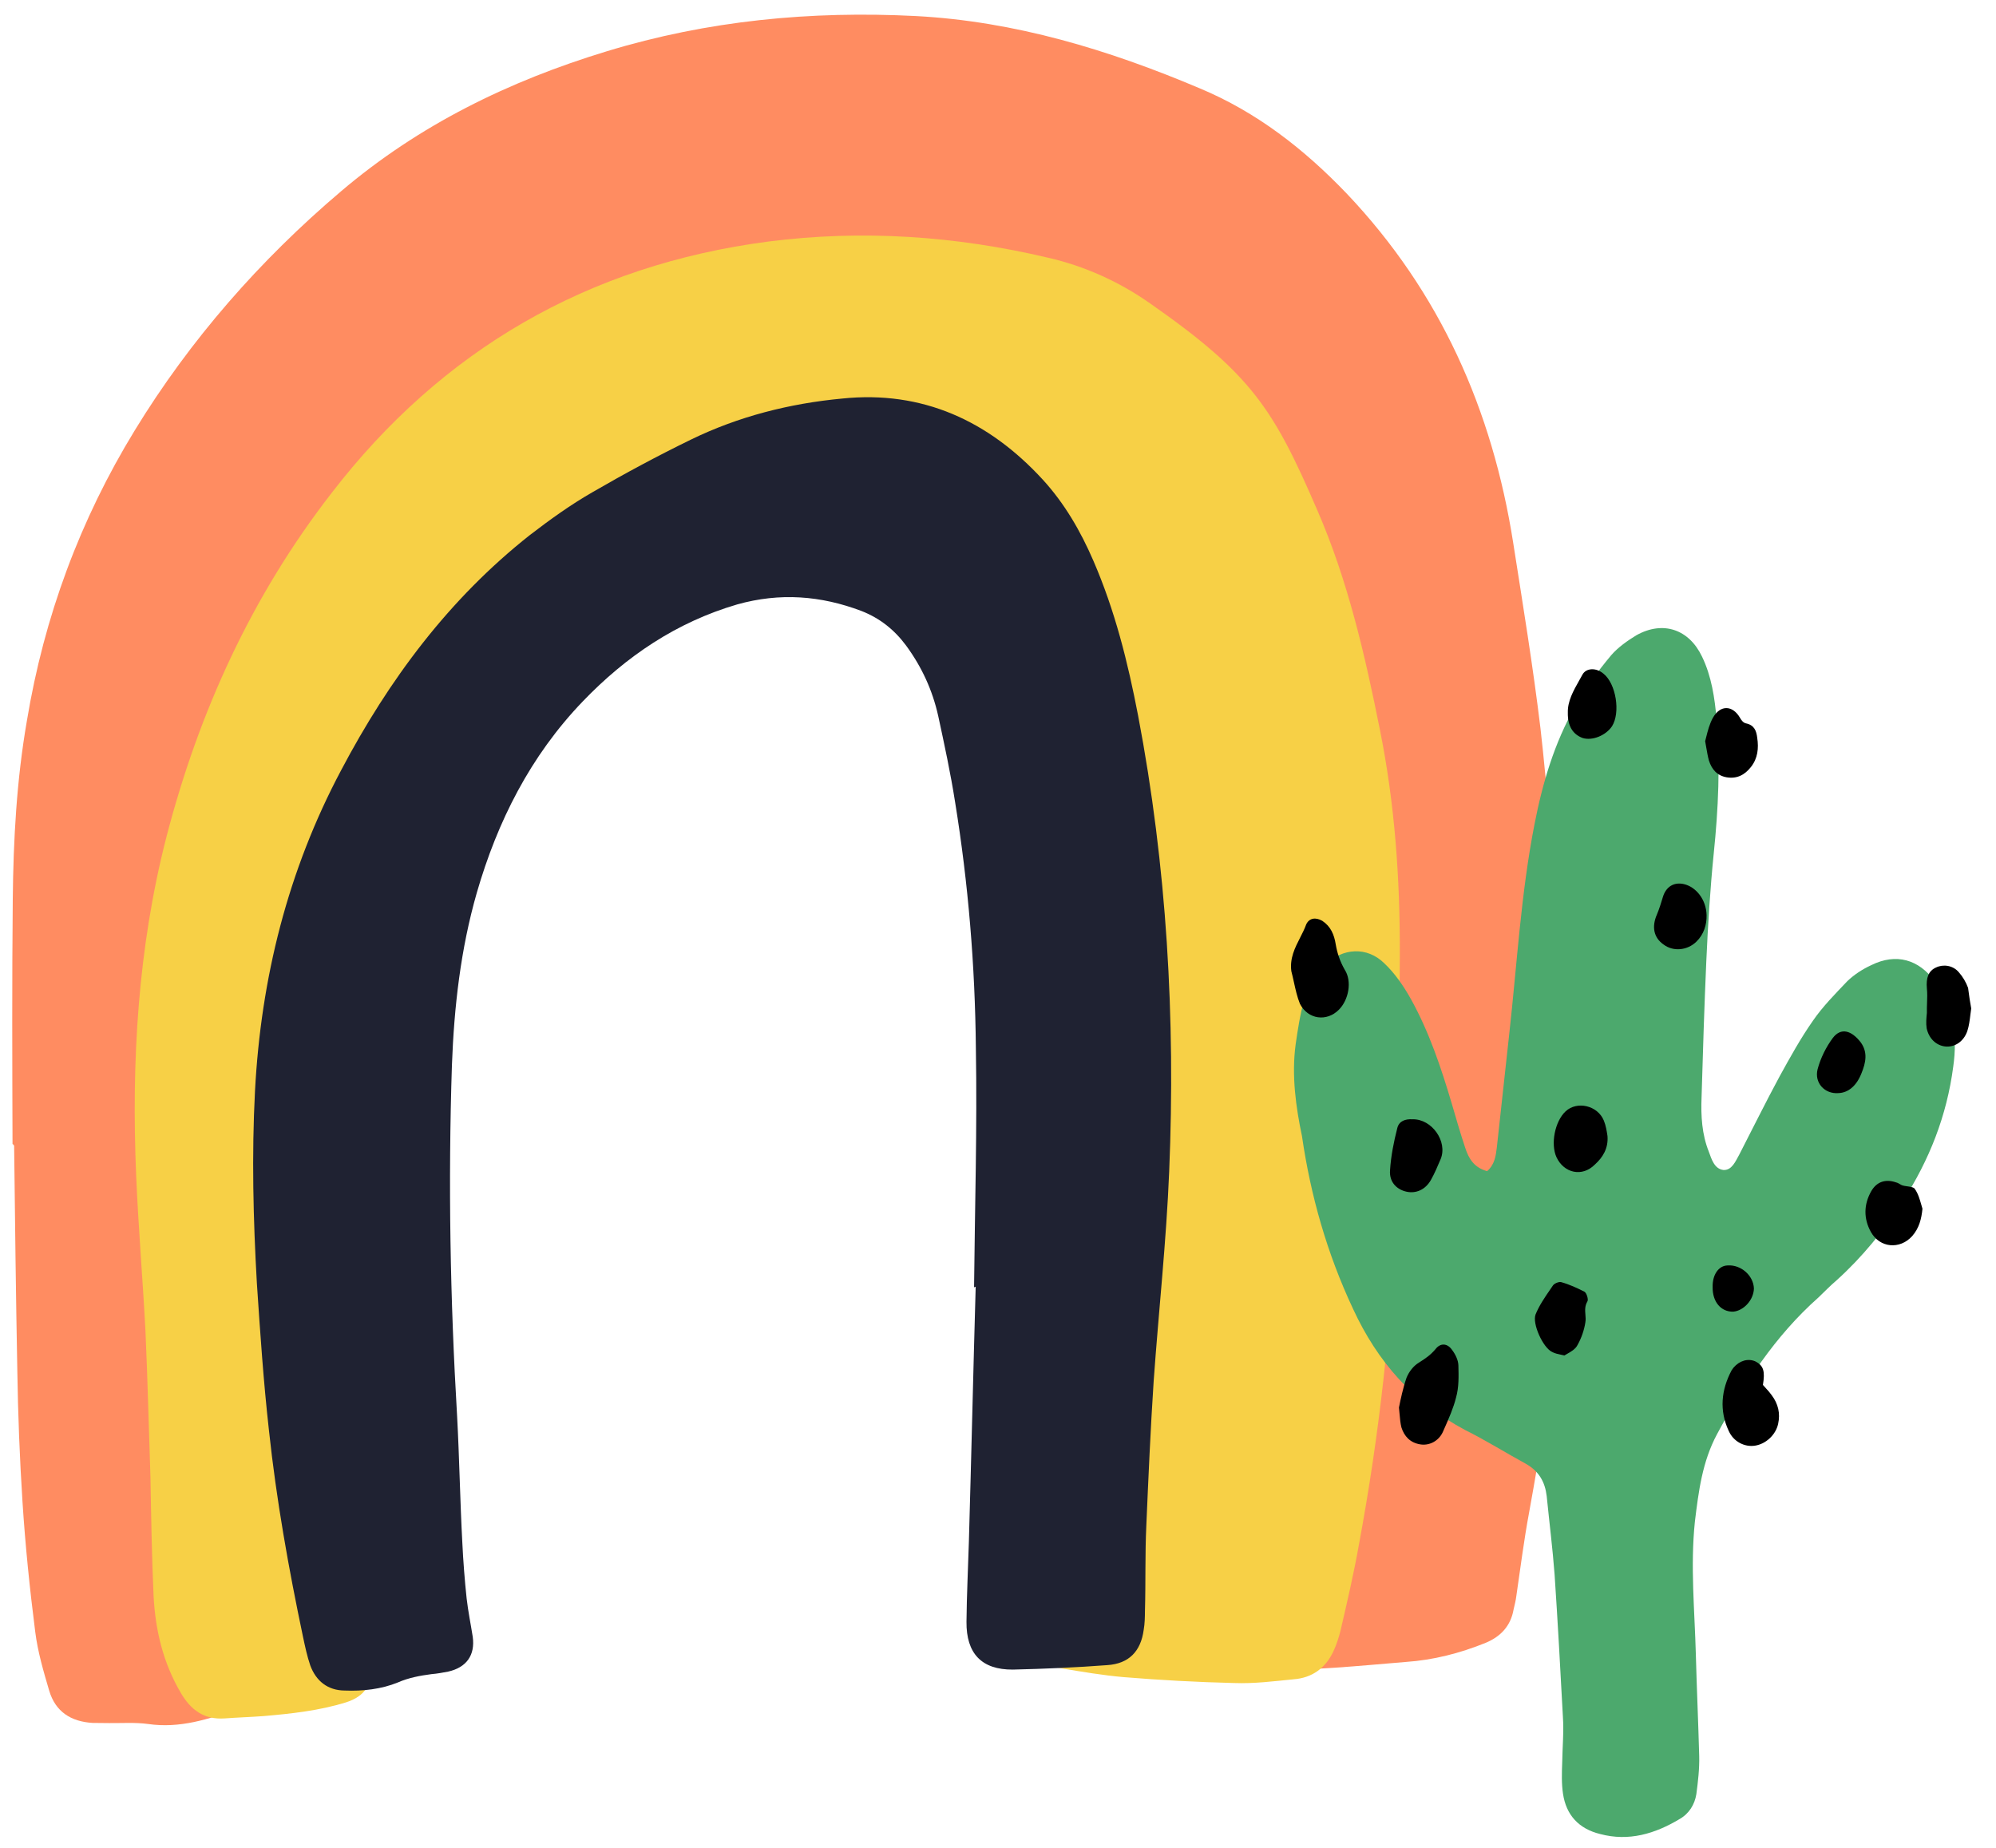 <svg width="310" height="287" viewBox="0 0 310 287" fill="none" xmlns="http://www.w3.org/2000/svg">
<path d="M1.945 177.707C1.903 164.986 1.859 152.348 1.983 139.712C2.073 130.423 2.583 121.139 4.179 111.948C6.848 95.822 12.435 80.729 20.94 66.835C29.531 52.776 40.364 40.412 52.939 29.739C65.091 19.396 79.051 12.587 94.244 7.965C109.941 3.181 125.941 1.663 142.252 2.493C157.643 3.313 172.163 7.723 186.331 13.72C195.166 17.405 202.559 23.169 209.186 30.096C223.682 45.386 231.788 63.71 235.018 84.33C236.515 93.885 238.094 103.525 239.255 113.161C240.334 122.628 240.995 132.092 241.739 141.556C242.186 147.168 242.55 152.779 242.83 158.389C243.601 173.628 243.117 188.939 241.88 204.158C241.025 214.528 239.335 224.722 237.477 234.997C236.682 239.258 236.137 243.604 235.51 247.867C235.419 248.619 235.245 249.287 235.07 250.038C234.627 252.545 233.104 254.203 230.752 255.185C226.718 256.819 222.607 257.867 218.336 258.16C211.049 258.758 203.844 259.524 196.481 259.369C194.975 259.354 193.55 259.591 192.042 259.66C188.526 259.793 186.364 258.349 185.226 254.99C184.085 251.799 183.616 248.447 183.649 245.099C183.709 238.907 183.938 232.632 184.333 226.443C185.422 209.297 185.59 192.058 185.341 174.815C185.183 165.273 185.108 155.815 184.531 146.353C183.748 132.285 182.127 118.376 178.159 104.78C176.298 98.234 173.765 92.016 170.223 86.206C165.857 79.05 160.053 73.553 152.643 69.631C144.899 65.621 136.637 63.197 128.026 62.192C122.008 61.464 116.069 61.155 110.035 61.933C106.6 62.401 103.16 63.205 99.966 64.68C82.898 72.714 69.059 84.296 59.941 101.028C55.934 108.438 53.429 116.447 51.508 124.63C48.098 139.494 44.939 154.444 42.783 169.571C39.995 189.294 39.132 209.037 40.696 228.887C41.141 234.666 41.504 240.361 41.699 246.137C41.758 248.565 41.568 250.906 41.377 253.331C41.284 254.251 41.108 255.17 40.764 256.087C40.078 257.754 39.477 259.339 39.792 261.35C40.108 263.278 38.754 264.771 36.907 265.423C32.455 267.053 27.922 268.515 22.991 267.797C20.985 267.527 18.975 267.674 16.966 267.655C16.13 267.647 15.209 267.638 14.372 267.629C11.027 267.429 8.615 265.899 7.642 262.626C6.751 259.604 5.86 256.583 5.472 253.482C4.617 246.779 3.93 240.077 3.494 233.293C3.058 226.51 2.79 219.645 2.689 212.865C2.468 201.23 2.331 189.595 2.194 177.961C2.029 177.708 1.945 177.707 1.945 177.707Z" fill="#FF8C61"/>
<path d="M57.152 257.859C57.233 258.111 57.231 258.278 57.313 258.446C57.953 261.549 56.762 263.462 53.74 264.437C49.542 265.735 45.27 266.195 40.914 266.571C38.904 266.719 36.895 266.783 34.885 266.931C31.703 267.151 29.625 265.624 28.061 262.93C25.345 258.301 24.139 253.268 23.856 247.992C23.581 241.88 23.474 235.686 23.367 229.492C23.107 221.873 22.93 214.256 22.587 206.637C22.163 198.598 21.488 190.641 21.148 182.603C20.401 164.853 21.41 147.288 25.847 130.008C30.892 110.557 39.102 92.56 51.477 76.612C68.6 54.351 91.326 41.183 119.314 37.523C133.895 35.657 148.448 36.637 162.809 40.041C168.487 41.352 173.82 43.748 178.641 47.142C194.434 58.177 197.813 63.566 204.605 79.283C209.352 90.209 212.001 101.784 214.315 113.356C216.629 124.845 217.437 136.402 217.406 148.118C217.359 161.425 217.229 174.73 216.764 188.033C216.175 205.434 214.249 222.74 211.068 239.865C210.271 244.377 209.222 248.886 208.174 253.395C207.913 254.397 207.568 255.481 207.14 256.398C205.942 259.064 203.835 260.633 200.903 260.856C197.804 261.16 194.787 261.549 191.692 261.435C185.918 261.295 180.231 260.988 174.46 260.513C171.283 260.231 168.108 259.698 164.933 259.165C161.006 258.54 159.1 256.513 158.972 252.578C158.83 249.899 158.857 247.221 159.05 244.545C159.63 236.6 160.126 228.654 161.041 220.712C161.588 216.115 162.637 211.606 163.601 207.096C164.828 201.501 165.552 195.9 165.608 190.21C165.781 181.089 165.703 171.966 165.707 162.928C165.748 158.744 165.035 154.636 164.238 150.611C163.285 145.329 162.584 140.05 161.631 134.768C160.518 128.815 159.236 122.944 158.122 117.075C157.244 112.714 156.618 108.272 155.572 103.91C153.726 95.941 149.267 89.705 142.618 84.953C138.546 82.067 134.123 80.769 129.268 80.889C123.994 81.004 118.962 82.043 114.086 84.339C110.134 86.225 106.184 87.944 102.233 89.663C97.947 91.546 94.071 94.186 90.526 97.248C83.268 103.454 76.839 110.421 71.157 118.065C65.645 125.459 62.55 133.882 60.537 142.817C57.825 154.842 56.87 166.968 57.084 179.272C57.358 194.005 58.303 208.66 59.581 223.402C60.257 231.276 60.682 239.147 61.191 247.019C61.486 251.122 60.447 254.711 57.239 257.525C57.322 257.609 57.321 257.693 57.152 257.859Z" fill="#F7D046"/>
<path d="M151.283 199.951C151.405 187.566 151.777 175.183 151.563 162.795C151.438 149.989 150.391 137.258 148.338 124.6C147.63 120.074 146.669 115.629 145.708 111.184C144.826 107.242 143.187 103.627 140.71 100.255C138.892 97.81 136.65 96.031 133.816 94.915C127.479 92.51 121.123 92.029 114.493 93.889C105.093 96.643 97.258 101.922 90.494 108.97C82.376 117.427 77.256 127.587 74.05 138.686C71.538 147.449 70.529 156.394 70.19 165.43C69.593 183.668 69.917 201.833 70.995 220.004C71.35 226.535 71.452 233.148 71.807 239.679C71.946 242.526 72.169 245.458 72.475 248.306C72.707 250.317 73.106 252.246 73.422 254.257C73.812 257.107 72.454 259.018 69.603 259.66C68.764 259.819 67.926 259.978 67.004 260.053C65.245 260.287 63.484 260.604 61.803 261.341C59.198 262.404 56.35 262.711 53.505 262.599C50.911 262.574 49.084 261.133 48.187 258.697C47.699 257.27 47.379 255.76 47.059 254.251C44.82 243.6 42.916 232.952 41.766 222.145C40.919 214.605 40.408 206.984 39.897 199.363C39.325 189.398 39.087 179.436 39.603 169.482C40.528 151.916 44.709 135.219 52.979 119.65C60.398 105.579 69.727 93.032 82.294 83.113C85.414 80.716 88.617 78.404 92.067 76.429C97.033 73.549 102.081 70.836 107.295 68.293C114.695 64.683 122.666 62.669 130.791 61.911C143.274 60.611 153.605 65.398 161.968 74.519C165.363 78.235 167.832 82.527 169.796 87.066C173.152 94.798 175.165 102.852 176.758 111.153C181.215 134.546 182.574 158.16 181.589 181.919C181.147 192.795 179.953 203.663 179.177 214.535C178.686 221.979 178.361 229.508 178.037 236.953C177.826 241.386 177.95 245.823 177.824 250.174C177.814 251.178 177.804 252.182 177.627 253.185C177.176 256.528 175.316 258.435 171.966 258.653C167.109 259.024 162.253 259.228 157.314 259.347C152.459 259.383 150.057 256.849 150.105 251.911C150.146 247.727 150.354 243.628 150.479 239.445C150.859 226.226 151.155 213.089 151.535 199.87C151.367 199.952 151.367 199.952 151.283 199.951Z" fill="#1F2232"/>
<path d="M230.967 181.922C232.14 180.89 232.305 179.586 232.47 178.281C233.113 172.361 233.757 166.542 234.4 160.623C235.611 149.787 236.217 138.767 238.33 128.006C239.562 121.671 241.396 115.42 244.645 109.731C246.172 106.99 248.102 104.337 250.235 101.779C251.302 100.55 252.775 99.511 254.153 98.674C258.293 96.362 262.331 97.755 264.346 102.003C265.828 105.064 266.318 108.452 266.606 111.746C267.193 118.733 266.877 125.643 266.162 132.565C265.609 138.082 265.259 143.693 265.008 149.302C264.695 156.313 264.482 163.321 264.272 170.429C264.15 173.333 264.327 176.23 265.399 178.902C265.831 180.091 266.27 181.58 267.675 181.742C268.978 181.807 269.54 180.392 270.113 179.376C272.205 175.319 274.198 171.264 276.39 167.204C278.012 164.26 279.634 161.316 281.562 158.563C283.102 156.321 285.051 154.369 286.899 152.419C287.972 151.39 289.25 150.555 290.634 149.918C294.485 148.014 298.013 149.021 300.505 152.455C303.414 156.479 304.034 160.964 303.359 165.684C302.363 173.313 299.645 180.188 295.515 186.601C292.633 191.079 289.244 195.271 285.239 198.879C284.261 199.706 283.385 200.63 282.409 201.556C275.667 207.538 270.863 214.969 266.671 222.784C264.384 227.046 263.807 231.663 263.232 236.38C262.517 243.302 263.198 250.086 263.382 256.984C263.524 262.282 263.765 267.577 263.904 272.775C263.957 274.775 263.711 276.782 263.462 278.689C263.205 280.297 262.342 281.72 260.864 282.56C257.024 284.863 252.955 286.072 248.522 284.89C245.199 284.079 243.241 281.93 242.753 278.642C242.51 277.048 242.568 275.446 242.625 273.844C242.661 271.442 242.897 269.035 242.733 266.638C242.335 259.246 241.94 251.954 241.443 244.565C241.134 240.472 240.627 236.484 240.218 232.393C239.959 230.199 239.014 228.524 236.983 227.378C233.836 225.661 230.783 223.742 227.539 222.128C219.522 217.84 213.953 211.587 210.13 203.286C206.099 194.691 203.56 185.755 202.212 176.488C201.295 172.111 200.561 167.129 201.23 162.209C201.569 159.899 201.907 157.589 202.548 155.371C203.092 153.256 204.243 151.425 205.803 149.882C208.532 147.209 212.328 147.007 215 149.637C216.642 151.194 217.995 153.158 219.15 155.228C221.988 160.354 223.837 165.907 225.486 171.465C226.147 173.748 226.808 176.031 227.569 178.312C228.115 179.998 228.952 181.376 230.967 181.922Z" fill="#4CA96D"/>
<path fill-rule="evenodd" clip-rule="evenodd" d="M245.268 105.697C244.353 107.321 243.454 108.914 243.502 110.7C243.458 112.802 244.293 114.08 245.808 114.64C247.321 115.1 249.399 114.244 250.361 112.818C251.705 110.681 250.985 106.199 249.043 104.65C247.916 103.68 246.317 103.722 245.746 104.838C245.59 105.126 245.429 105.412 245.268 105.697ZM264.991 114.497C264.935 114.721 264.881 114.935 264.828 115.132C264.891 115.479 264.946 115.797 264.997 116.093L264.997 116.093L264.997 116.093C265.136 116.9 265.246 117.536 265.408 118.118C265.845 119.507 266.671 120.485 268.179 120.745C269.786 121.002 270.97 120.37 271.937 119.144C273.002 117.815 273.16 116.21 272.917 114.616C272.788 113.519 272.464 112.628 271.156 112.362C270.754 112.273 270.443 111.881 270.232 111.487C269.079 109.517 267.177 109.468 266.031 111.499C265.495 112.478 265.22 113.579 264.991 114.497L264.991 114.497ZM200.559 150.861C200.296 148.843 201.116 147.234 201.92 145.657C202.268 144.974 202.613 144.298 202.866 143.597C203.339 142.584 204.336 142.457 205.352 143.03C206.675 143.895 207.21 145.181 207.45 146.675C207.687 148.069 208.121 149.358 208.856 150.639C210.004 152.409 209.481 155.324 207.922 156.866C206.071 158.716 203.161 158.394 201.895 155.927C201.466 154.871 201.213 153.722 200.96 152.573C200.834 151.998 200.707 151.424 200.559 150.861ZM217.274 218.639C217.539 217.331 217.894 215.621 218.451 214.006C218.827 213.095 219.503 212.177 220.389 211.653C221.373 211.027 222.159 210.505 222.935 209.584C223.708 208.563 224.81 208.634 225.539 209.715C226.057 210.401 226.481 211.29 226.503 212.09C226.548 213.789 226.593 215.489 226.136 217.102C225.737 218.704 225.025 220.314 224.345 221.855C224.255 222.057 224.166 222.258 224.079 222.458C223.416 223.877 221.935 224.616 220.528 224.354C219.02 224.094 218.094 223.118 217.657 221.73C217.494 221.081 217.437 220.429 217.367 219.624L217.367 219.624L217.366 219.624C217.34 219.32 217.311 218.994 217.274 218.639ZM274.261 215.643L274.261 215.643L274.26 215.643C274.1 215.469 273.944 215.299 273.801 215.128C274.144 213.019 273.921 212.124 272.602 211.459C271.489 210.989 270.198 211.323 269.228 212.45C269.179 212.501 269.131 212.577 269.083 212.654L269.083 212.654C269.035 212.73 268.987 212.806 268.938 212.857C267.319 215.902 267.005 219.111 268.49 222.273C269.235 223.953 270.958 224.808 272.552 224.565C274.246 224.32 275.808 222.878 276.163 221.168C276.52 219.557 276.18 218.066 275.143 216.693C274.872 216.309 274.56 215.969 274.261 215.643L274.261 215.643ZM306.151 156.644C306.103 156.956 306.063 157.284 306.022 157.618L306.022 157.618C305.919 158.469 305.81 159.365 305.545 160.161C304.987 161.777 303.612 162.714 302.107 162.554C300.702 162.392 299.573 161.321 299.231 159.73C299.109 158.933 299.188 158.13 299.267 157.328C299.253 156.805 299.272 156.297 299.29 155.793L299.29 155.793C299.318 155.044 299.346 154.302 299.265 153.527C299.123 151.93 299.493 150.82 300.679 150.288C301.766 149.759 303.27 149.919 304.199 150.994C304.818 151.678 305.342 152.564 305.666 153.456C305.689 153.629 305.714 153.809 305.738 153.996L305.739 153.996C305.843 154.779 305.964 155.68 306.151 156.644ZM223.747 180.052C224.874 177.321 222.379 173.786 219.38 173.866C218.278 173.796 217.286 174.122 217.015 175.23C216.472 177.345 216.031 179.558 215.889 181.762C215.738 183.567 216.869 184.737 218.379 185.097C219.889 185.457 221.373 184.817 222.233 183.294C222.806 182.278 223.276 181.165 223.747 180.052ZM298.579 187.757C298.421 189.362 298.059 190.772 296.991 192.001C295.048 194.154 291.939 193.837 290.572 191.372C289.417 189.302 289.458 187.101 290.604 185.069C291.464 183.546 292.853 183.108 294.468 183.666C294.696 183.716 294.894 183.832 295.078 183.94C295.218 184.022 295.35 184.099 295.481 184.139C295.687 184.201 295.95 184.239 296.216 184.277C296.731 184.352 297.257 184.427 297.396 184.688C297.907 185.411 298.153 186.276 298.406 187.164C298.462 187.361 298.519 187.559 298.579 187.757ZM242.53 210.456C242.669 210.485 242.814 210.516 242.967 210.55C243.092 210.474 243.227 210.398 243.366 210.319C243.995 209.964 244.714 209.558 245.024 208.894C245.597 207.879 246.062 206.566 246.23 205.361C246.294 204.993 246.263 204.613 246.231 204.225C246.176 203.555 246.12 202.86 246.544 202.151C246.736 201.846 246.41 200.855 246.105 200.663C244.989 200.092 243.773 199.524 242.463 199.159C242.061 199.07 241.369 199.389 241.177 199.694C241.028 199.915 240.877 200.136 240.725 200.357L240.724 200.357L240.724 200.358L240.724 200.358L240.724 200.358C239.895 201.568 239.051 202.8 238.495 204.167C237.933 205.582 239.634 209.338 241.052 210.001C241.463 210.233 241.937 210.332 242.529 210.456L242.529 210.456L242.53 210.456L242.53 210.456ZM249.66 176.459C249.811 178.356 248.948 179.779 247.678 180.914C245.729 182.866 242.912 182.241 241.745 179.772C240.79 177.696 241.496 174.176 243.155 172.631C244.912 170.984 248.132 171.698 249.096 174.073C249.417 174.865 249.538 175.662 249.66 176.459ZM265.049 142.136C265.089 143.636 264.629 145.148 263.459 146.28C262.094 147.617 259.9 147.876 258.369 146.716C256.84 145.656 256.495 143.965 257.344 142.042C257.72 141.131 257.995 140.224 258.271 139.316C258.731 137.803 259.909 136.971 261.519 137.329C263.432 137.778 264.985 139.737 265.049 142.136ZM285.495 169.8C283.398 169.956 281.751 168.199 282.294 166.084C282.749 164.371 283.603 162.648 284.665 161.219C285.922 159.585 287.535 160.042 288.985 161.904C290.128 163.474 289.77 165.084 289.113 166.702C288.364 168.623 287.094 169.757 285.495 169.8ZM268.303 196.569C266.904 196.606 265.941 198.032 265.992 199.931C265.954 202.233 267.296 203.798 269.195 203.747C270.792 203.605 272.349 201.963 272.401 200.161C272.347 198.161 270.4 196.413 268.303 196.569Z" fill="black"/>
</svg>
